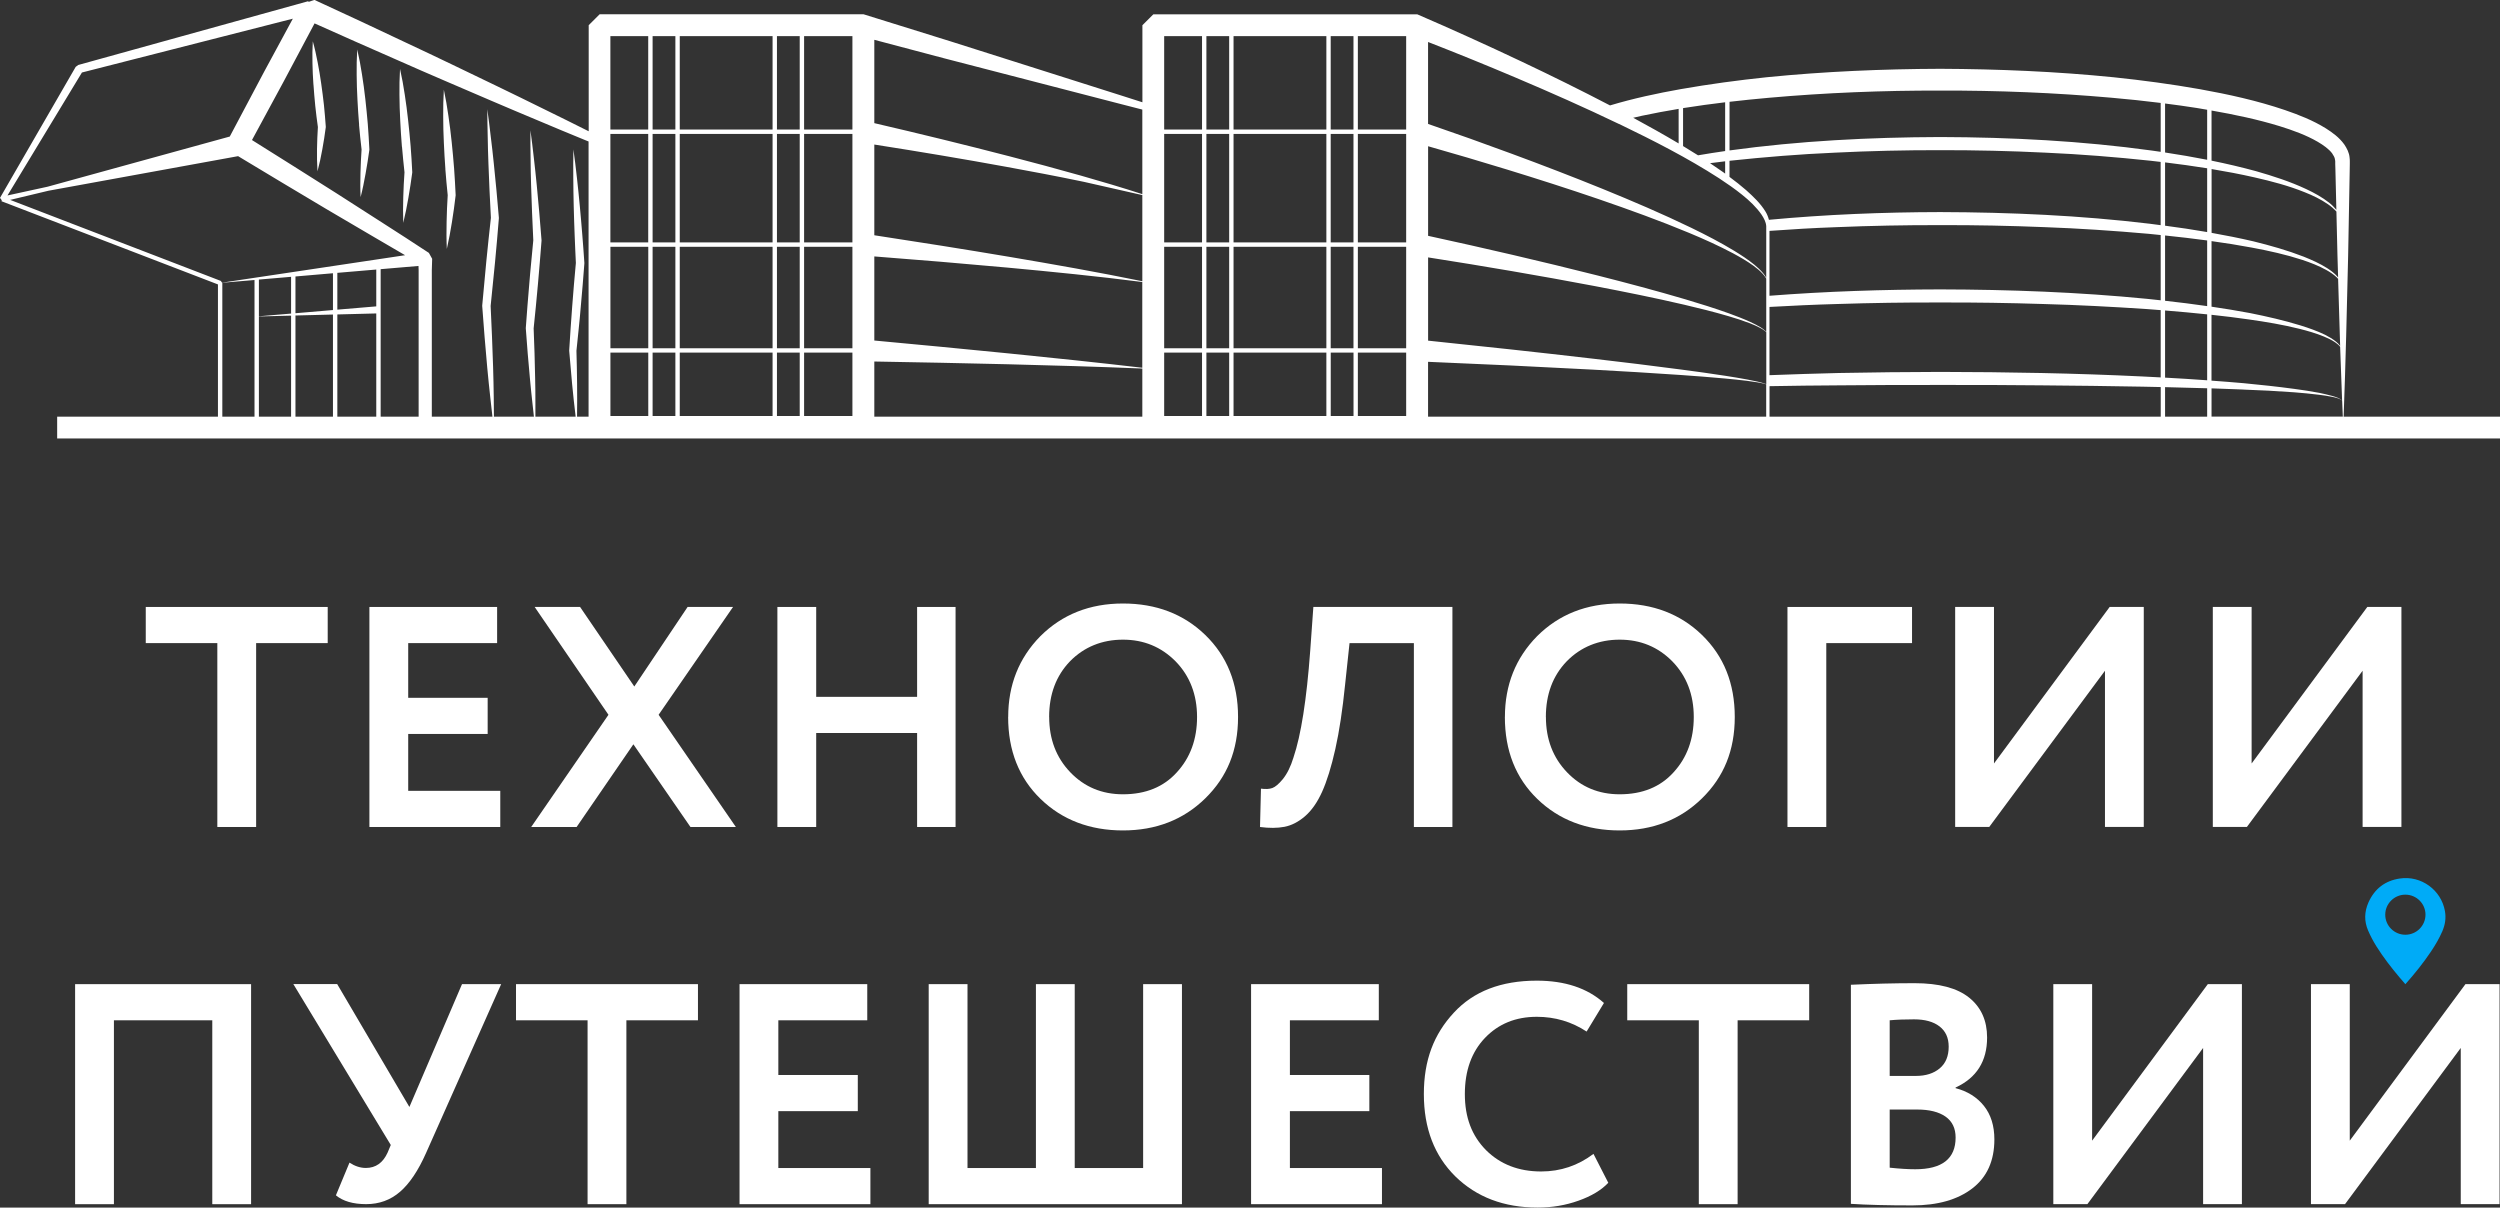 <?xml version="1.0" encoding="UTF-8"?> <svg xmlns="http://www.w3.org/2000/svg" width="236" height="114" viewBox="0 0 236 114" fill="none"><rect x="0" y="0" width="236" height="114" fill="#333333" stroke="none"/><g clip-path="url(#clip0_0_760)"><path d="M20.516 60.709H13.76V57.297H30.935V60.709H24.179V78.068H20.516V60.709Z" fill="white"></path><path d="M47.226 78.068H34.872V57.297H46.928V60.709H38.535V65.873H46.035V69.285H38.535V74.655H47.226V78.068Z" fill="white"></path><path d="M64.91 57.297H69.198L62.173 67.476L69.466 78.068H65.179L59.791 70.262L54.433 78.068H50.145L57.439 67.476L50.472 57.297H54.76L59.878 64.806L64.91 57.297Z" fill="white"></path><path d="M90.205 78.068H86.575V69.195H77.049V78.068H73.386V57.297H77.049V65.782H86.575V57.297H90.205V78.068Z" fill="white"></path><path d="M95.174 67.682C95.174 64.657 96.186 62.115 98.208 60.058C100.271 58.002 102.872 56.971 106.006 56.971C109.14 56.971 111.733 57.961 113.775 59.939C115.838 61.938 116.872 64.517 116.872 67.682C116.872 70.847 115.838 73.349 113.775 75.368C111.712 77.388 109.12 78.393 106.006 78.393C102.893 78.393 100.28 77.404 98.237 75.426C96.195 73.448 95.169 70.868 95.169 67.682H95.174ZM99.043 67.682C99.043 69.78 99.709 71.519 101.036 72.904C102.368 74.289 104.022 74.981 106.006 74.981C108.148 74.981 109.847 74.289 111.096 72.904C112.365 71.519 113.002 69.78 113.002 67.682C113.002 65.585 112.328 63.817 110.976 62.432C109.624 61.068 107.97 60.384 106.006 60.384C104.042 60.384 102.335 61.068 101.003 62.432C99.693 63.796 99.039 65.548 99.039 67.682H99.043Z" fill="white"></path><path d="M137.1 78.068H133.47V60.709H127.396L126.978 64.624C126.738 66.998 126.432 69.026 126.056 70.707C125.68 72.389 125.262 73.732 124.808 74.742C124.353 75.751 123.811 76.522 123.187 77.058C122.562 77.594 121.917 77.923 121.252 78.051C120.586 78.179 119.817 78.183 118.945 78.068L119.036 74.449C119.474 74.507 119.829 74.49 120.106 74.391C120.383 74.293 120.71 74.016 121.091 73.559C121.508 73.044 121.843 72.364 122.103 71.511C122.819 69.392 123.344 66.042 123.683 61.451L123.981 57.297H137.108V78.068H137.1Z" fill="white"></path><path d="M142.064 67.682C142.064 64.657 143.077 62.115 145.099 60.058C147.162 58.002 149.763 56.971 152.897 56.971C156.031 56.971 158.623 57.961 160.666 59.939C162.729 61.938 163.762 64.517 163.762 67.682C163.762 70.847 162.729 73.349 160.666 75.368C158.602 77.388 156.01 78.393 152.897 78.393C149.783 78.393 147.17 77.404 145.128 75.426C143.085 73.448 142.06 70.868 142.06 67.682H142.064ZM145.934 67.682C145.934 69.78 146.6 71.519 147.927 72.904C149.254 74.289 150.912 74.981 152.897 74.981C155.038 74.981 156.738 74.289 157.986 72.904C159.256 71.519 159.892 69.78 159.892 67.682C159.892 65.585 159.218 63.817 157.866 62.432C156.519 61.068 154.861 60.384 152.897 60.384C150.933 60.384 149.225 61.068 147.894 62.432C146.583 63.796 145.93 65.548 145.93 67.682H145.934Z" fill="white"></path><path d="M172.401 78.068H168.737V57.297H180.496V60.709H172.401V78.068Z" fill="white"></path><path d="M198.709 63.318L187.785 78.063H184.568V57.293H188.232V72.071L199.155 57.293H202.372V78.063H198.709V63.318Z" fill="white"></path><path d="M223.03 63.318L212.107 78.063H208.89V57.293H212.553V72.071L223.477 57.293H226.694V78.063H223.03V63.318Z" fill="white"></path><path d="M23.703 113.675H20.04V96.316H10.754V113.675H7.09V92.904H23.703V113.675Z" fill="white"></path><path d="M43.617 92.904H47.309L40.222 108.837C39.486 110.498 38.668 111.722 37.767 112.501C36.865 113.284 35.798 113.671 34.566 113.671C33.334 113.671 32.383 113.395 31.709 112.839L32.991 109.752C33.508 110.09 34.025 110.255 34.537 110.255C35.472 110.255 36.154 109.768 36.592 108.8L36.89 108.087L27.69 92.896H31.829L38.647 104.497L43.617 92.896V92.904Z" fill="white"></path><path d="M55.467 96.316H48.711V92.903H65.887V96.316H59.131V113.674H55.467V96.316Z" fill="white"></path><path d="M82.166 113.674H69.812V92.903H81.869V96.316H73.475V101.479H80.976V104.892H73.475V110.262H82.166V113.674Z" fill="white"></path><path d="M111.576 113.674H87.669V92.903H91.332V110.262H97.791V92.903H101.454V110.262H107.912V92.903H111.576V113.674Z" fill="white"></path><path d="M130.457 113.674H118.102V92.903H130.159V96.316H121.766V101.479H129.266V104.892H121.766V110.262H130.457V113.674Z" fill="white"></path><path d="M150.425 108.926L151.823 111.655C151.169 112.347 150.231 112.912 149.011 113.344C147.791 113.781 146.505 113.995 145.158 113.995C141.982 113.995 139.394 113.015 137.389 111.057C135.404 109.1 134.412 106.507 134.412 103.285C134.412 100.062 135.354 97.638 137.24 95.599C139.104 93.579 141.713 92.574 145.071 92.574C147.729 92.574 149.842 93.278 151.413 94.68L149.776 97.379C148.366 96.452 146.799 95.986 145.071 95.986C143.086 95.986 141.457 96.649 140.188 97.972C138.918 99.299 138.282 101.067 138.282 103.285C138.282 105.502 138.947 107.22 140.275 108.568C141.622 109.911 143.359 110.587 145.484 110.587C147.312 110.587 148.957 110.035 150.425 108.926Z" fill="white"></path><path d="M160.368 96.316H153.612V92.903H170.787V96.316H164.031V113.674H160.368V96.316Z" fill="white"></path><path d="M174.724 113.642V92.962C176.865 92.863 178.871 92.813 180.735 92.813C183.038 92.813 184.754 93.267 185.887 94.177C187.02 95.088 187.582 96.345 187.582 97.944C187.582 100.178 186.59 101.752 184.605 102.663V102.721C185.738 103.017 186.631 103.578 187.285 104.398C187.938 105.218 188.269 106.273 188.269 107.559C188.269 109.578 187.574 111.12 186.185 112.187C184.796 113.254 182.91 113.79 180.529 113.79C178.147 113.79 176.212 113.741 174.724 113.642ZM180.678 96.226C179.805 96.226 179.04 96.255 178.387 96.316V101.567H180.86C181.794 101.567 182.542 101.328 183.109 100.854C183.675 100.38 183.956 99.696 183.956 98.806C183.956 97.973 183.667 97.338 183.092 96.893C182.518 96.448 181.711 96.226 180.682 96.226H180.678ZM180.975 104.74H178.387V110.229C179.321 110.328 180.124 110.378 180.798 110.378C183.336 110.378 184.61 109.381 184.61 107.382C184.61 106.512 184.291 105.853 183.659 105.408C183.022 104.963 182.129 104.74 180.979 104.74H180.975Z" fill="white"></path><path d="M207.973 98.926L197.049 113.671H193.833V92.9H197.496V107.679L208.42 92.9H211.636V113.671H207.973V98.926Z" fill="white"></path><path d="M232.295 98.925L221.371 113.671H218.155V92.9H221.818V107.678L232.741 92.9H235.958V113.671H232.295V98.925Z" fill="white"></path><path d="M227.065 92.904C226.874 92.685 226.693 92.475 226.511 92.261C225.725 91.329 224.985 90.369 224.336 89.339C224.038 88.861 223.773 88.362 223.55 87.843C223.166 86.953 223.195 86.067 223.579 85.197C224.15 83.911 225.146 83.137 226.544 82.931C228.557 82.63 230.451 84.014 230.802 86.005C230.922 86.673 230.819 87.299 230.554 87.917C230.261 88.593 229.889 89.224 229.479 89.834C228.764 90.901 227.958 91.902 227.106 92.863C227.094 92.875 227.085 92.887 227.065 92.908V92.904ZM228.967 86.347C228.967 85.304 228.119 84.46 227.069 84.455C226.023 84.455 225.171 85.3 225.167 86.343C225.167 87.39 226.014 88.239 227.069 88.239C228.115 88.239 228.962 87.39 228.967 86.347Z" fill="#00ABF7"></path><path d="M29.591 7.974C29.629 8.65 29.703 9.326 29.761 9.998C29.84 10.662 29.906 11.329 30.009 11.993C29.964 12.677 29.939 13.361 29.926 14.049C29.914 14.754 29.926 15.463 29.972 16.172C30.158 15.483 30.303 14.791 30.427 14.098C30.555 13.406 30.662 12.71 30.753 12.013V11.939C30.716 11.263 30.637 10.587 30.58 9.916C30.497 9.244 30.427 8.568 30.323 7.9C30.232 7.229 30.117 6.561 29.988 5.893C29.86 5.226 29.715 4.558 29.529 3.899C29.488 4.583 29.48 5.267 29.496 5.947C29.509 6.627 29.538 7.307 29.587 7.983L29.591 7.974Z" fill="white"></path><path d="M33.893 11.778C33.967 12.557 34.033 13.335 34.133 14.114C34.083 14.852 34.046 15.59 34.029 16.332C34.008 17.086 34.004 17.844 34.042 18.607C34.232 17.869 34.381 17.123 34.513 16.381C34.649 15.635 34.765 14.889 34.868 14.143V14.077C34.835 13.29 34.773 12.503 34.72 11.716C34.645 10.929 34.583 10.146 34.488 9.359C34.401 8.576 34.294 7.793 34.17 7.01C34.05 6.226 33.905 5.448 33.723 4.673C33.674 5.468 33.657 6.259 33.669 7.051C33.678 7.842 33.698 8.633 33.744 9.42C33.777 10.208 33.843 10.995 33.901 11.782L33.893 11.778Z" fill="white"></path><path d="M37.948 13.851C38.022 14.654 38.089 15.462 38.184 16.266C38.126 17.049 38.093 17.836 38.068 18.623C38.043 19.427 38.039 20.23 38.068 21.038C38.262 20.255 38.415 19.464 38.552 18.673C38.688 17.881 38.812 17.09 38.916 16.295V16.229C38.882 15.413 38.82 14.601 38.763 13.789C38.688 12.977 38.626 12.165 38.527 11.353C38.44 10.541 38.333 9.734 38.209 8.926C38.089 8.118 37.944 7.311 37.762 6.507C37.712 7.327 37.7 8.147 37.708 8.963C37.716 9.779 37.737 10.595 37.783 11.411C37.816 12.227 37.882 13.039 37.94 13.851H37.948Z" fill="white"></path><path d="M42.041 15.962C42.111 16.782 42.169 17.606 42.264 18.426C42.21 19.259 42.177 20.095 42.16 20.936C42.14 21.789 42.14 22.642 42.181 23.499C42.371 22.663 42.528 21.822 42.661 20.981C42.797 20.141 42.913 19.296 43.012 18.451V18.389C42.983 17.557 42.917 16.728 42.867 15.9C42.793 15.072 42.735 14.243 42.64 13.415C42.557 12.586 42.45 11.762 42.33 10.938C42.214 10.114 42.074 9.29 41.9 8.469C41.846 9.306 41.834 10.143 41.838 10.975C41.838 11.807 41.859 12.64 41.9 13.473C41.929 14.305 41.991 15.133 42.045 15.962H42.041Z" fill="white"></path><path d="M221.239 39.332C221.43 34.259 221.545 29.186 221.665 24.116L221.814 15.994L221.822 15.487V15.231C221.831 15.157 221.814 15.005 221.802 14.893C221.765 14.403 221.537 13.991 221.301 13.636C220.801 12.948 220.181 12.515 219.565 12.12C218.32 11.349 217.01 10.842 215.695 10.389C213.057 9.495 210.365 8.905 207.665 8.419C204.961 7.941 202.249 7.578 199.529 7.294C194.083 6.746 188.621 6.519 183.16 6.494C177.698 6.515 172.232 6.746 166.791 7.29C164.07 7.574 161.354 7.941 158.654 8.415C156.413 8.815 154.184 9.293 151.985 9.952C149.239 8.518 146.461 7.15 143.662 5.823C140.395 4.277 137.116 2.785 133.788 1.351H133.784C133.784 1.351 133.78 1.351 133.776 1.351H108.877L107.843 2.381V9.655C107.231 9.457 106.615 9.264 106.003 9.066L97.846 6.478L89.688 3.89L81.518 1.347H56.607L55.573 2.377V12.392C54.163 11.679 52.741 10.982 51.323 10.286C49.888 9.585 48.458 8.868 47.015 8.18C44.133 6.795 41.264 5.398 38.365 4.046C35.475 2.682 32.589 1.318 29.682 -0.009L29.124 0.181L29.108 0.111L7.38 6.136L7.145 6.313L0 18.681L0.17 18.907L0.136 18.994L20.574 26.849V39.332H5.396V41.392H236V39.332H221.239ZM39.506 25.106C39.506 25.237 39.515 25.373 39.519 25.505V39.332H35.934V25.41L39.506 25.106ZM35.52 39.332H31.845V29.684L35.52 29.589V39.332ZM31.431 39.332H27.892V29.783L31.431 29.692V39.332ZM27.479 39.332H24.44V29.874L27.479 29.796V39.332ZM35.52 28.922L31.845 29.231V25.757L35.52 25.444V28.922ZM31.431 29.268L27.892 29.569V26.099L31.431 25.794V29.268ZM27.479 29.602L24.44 29.857V26.391L27.479 26.132V29.602ZM109.898 33.286H113.471V39.27H109.898V33.286ZM167.043 39.332V36.455C169.234 36.418 171.421 36.385 173.613 36.377C176.792 36.348 179.976 36.332 183.16 36.34C186.343 36.328 189.523 36.348 192.706 36.377C195.89 36.394 199.07 36.451 202.249 36.501C202.824 36.513 203.399 36.525 203.973 36.538V39.332H167.047H167.043ZM167.043 28.975C169.168 28.856 171.289 28.757 173.418 28.699C176.664 28.596 179.91 28.543 183.16 28.555C186.409 28.543 189.655 28.596 192.901 28.699C196.146 28.786 199.388 28.959 202.629 29.173C203.076 29.206 203.523 29.243 203.969 29.276V35.627C203.407 35.598 202.844 35.565 202.278 35.54C195.907 35.231 189.531 35.12 183.155 35.108C179.968 35.12 176.78 35.145 173.592 35.211C171.409 35.268 169.222 35.33 167.039 35.417V28.984L167.043 28.975ZM166.733 36.266C166.733 36.266 166.704 36.253 166.696 36.249C166.617 36.216 166.53 36.187 166.447 36.163C166.282 36.113 166.113 36.072 165.943 36.031C165.604 35.953 165.261 35.882 164.922 35.821C164.235 35.693 163.549 35.582 162.863 35.474C161.486 35.26 160.109 35.071 158.728 34.889C155.97 34.522 153.208 34.189 150.446 33.867C145.241 33.261 140.031 32.697 134.813 32.157V24.298C140.073 25.122 145.328 26.016 150.562 27.009C153.382 27.549 156.194 28.114 158.989 28.765C160.386 29.091 161.775 29.437 163.152 29.841C163.838 30.043 164.521 30.261 165.191 30.517C165.521 30.648 165.852 30.789 166.166 30.958C166.323 31.044 166.476 31.135 166.613 31.246C166.654 31.279 166.695 31.32 166.737 31.361V36.27L166.733 36.266ZM125.209 23.296V32.874H116.447V23.296H125.209ZM127.768 32.874H125.618V23.296H127.768V32.874ZM128.182 32.874V23.296H132.742V32.874H128.182ZM125.209 22.884H116.447V12.643H125.209V22.884ZM116.034 23.296V32.874H113.884V23.296H116.034ZM116.034 33.286V39.27H113.884V33.286H116.034ZM116.447 33.286H125.209V39.27H116.447V33.286ZM125.622 33.286H127.772V39.27H125.622V33.286ZM128.182 33.286H132.742V39.27H128.182V33.286ZM128.182 22.884V12.643H132.742V22.884H128.182ZM127.768 22.884H125.618V12.643H127.768V22.884ZM116.034 12.643V22.884H113.884V12.643H116.034ZM134.809 39.332V34.156C139.99 34.37 145.175 34.613 150.355 34.893C153.13 35.046 155.904 35.207 158.674 35.4C160.059 35.499 161.445 35.602 162.825 35.73C163.516 35.796 164.206 35.862 164.897 35.948C165.24 35.99 165.583 36.039 165.926 36.097C166.096 36.126 166.27 36.159 166.435 36.196C166.518 36.216 166.605 36.237 166.683 36.266C166.696 36.27 166.712 36.278 166.729 36.282V39.332H134.805H134.809ZM203.969 28.349C203.547 28.304 203.13 28.254 202.708 28.213C196.208 27.574 189.68 27.335 183.155 27.319C177.78 27.331 172.401 27.504 167.039 27.92V21.796C169.127 21.644 171.215 21.52 173.307 21.446C176.586 21.31 179.873 21.244 183.155 21.252C186.438 21.24 189.725 21.31 193.004 21.442C196.287 21.561 199.562 21.784 202.832 22.072C203.212 22.11 203.589 22.151 203.969 22.188V28.349ZM166.733 31.32C166.7 31.283 166.667 31.25 166.629 31.217C166.497 31.094 166.344 30.991 166.195 30.896C165.889 30.706 165.563 30.546 165.236 30.393C164.579 30.092 163.905 29.837 163.231 29.589C161.875 29.103 160.498 28.67 159.121 28.262C156.359 27.446 153.576 26.709 150.785 26C145.481 24.66 140.16 23.428 134.813 22.262V13.805C137.29 14.51 139.767 15.235 142.231 15.994C145.142 16.888 148.04 17.815 150.918 18.8C153.795 19.789 156.661 20.824 159.464 21.99C160.866 22.575 162.255 23.198 163.595 23.91C164.26 24.269 164.922 24.648 165.534 25.093C165.84 25.316 166.133 25.559 166.39 25.835C166.518 25.975 166.638 26.128 166.733 26.297V31.32ZM127.768 12.231H125.618V3.412H127.768V12.231ZM125.209 12.231H116.447V3.412H125.209V12.231ZM116.034 12.231H113.884V3.412H116.034V12.231ZM113.471 12.643V22.884H109.898V12.643H113.471ZM113.471 23.296V32.874H109.898V23.296H113.471ZM82.535 39.332V34.127C86.732 34.201 90.933 34.283 95.133 34.386C99.367 34.494 103.601 34.613 107.835 34.79V39.332H82.535ZM72.931 23.296V32.874H64.169V23.296H72.931ZM75.907 23.296H80.468V32.874H75.907V23.296ZM75.494 32.874H73.344V23.296H75.494V32.874ZM72.931 22.884H64.169V12.643H72.931V22.884ZM63.756 23.296V32.874H61.606V23.296H63.756ZM63.756 33.286V39.27H61.606V33.286H63.756ZM64.169 33.286H72.931V39.27H64.169V33.286ZM73.344 33.286H75.494V39.27H73.344V33.286ZM75.907 33.286H80.468V39.27H75.907V33.286ZM107.831 34.716C103.626 34.222 99.409 33.785 95.195 33.36C90.978 32.94 86.757 32.536 82.535 32.145V24.207C86.728 24.529 90.924 24.879 95.113 25.262C99.359 25.658 103.601 26.078 107.831 26.622V34.72V34.716ZM95.249 24.24C91.015 23.527 86.782 22.855 82.535 22.208V13.645C86.719 14.3 90.904 15 95.076 15.763C97.366 16.183 99.653 16.612 101.931 17.086C102.063 17.115 102.195 17.139 102.328 17.168L107.835 18.417V26.548C103.659 25.691 99.454 24.953 95.249 24.24ZM80.468 22.884H75.907V12.643H80.468V22.884ZM75.494 22.884H73.344V12.643H75.494V22.884ZM63.756 12.643V22.884H61.606V12.643H63.756ZM57.624 23.296H61.197V32.874H57.624V23.296ZM57.624 33.286H61.197V39.27H57.624V33.286ZM89.2 5.522L97.49 7.669L105.78 9.816C106.466 9.993 107.149 10.166 107.835 10.344V18.326C105.921 17.704 103.99 17.135 102.055 16.583C99.81 15.944 97.556 15.347 95.299 14.757C91.061 13.657 86.811 12.618 82.535 11.625V3.758L89.2 5.522ZM75.494 12.231H73.344V3.412H75.494V12.231ZM72.931 12.231H64.169V3.412H72.931V12.231ZM63.756 12.231H61.606V3.412H63.756V12.231ZM61.192 12.643V22.884H57.62V12.643H61.192ZM208.769 10.434C210.948 10.817 213.111 11.271 215.195 11.909C216.456 12.301 217.704 12.754 218.792 13.385C219.325 13.698 219.838 14.061 220.148 14.469C220.284 14.675 220.408 14.873 220.421 15.062C220.425 15.12 220.446 15.136 220.446 15.231V15.487L220.462 15.994L220.553 19.806C220.346 19.558 220.119 19.328 219.867 19.13C219.201 18.611 218.461 18.203 217.7 17.848C216.179 17.135 214.579 16.62 212.97 16.159C211.581 15.779 210.179 15.454 208.769 15.165V10.434ZM208.769 15.957C210.13 16.183 211.482 16.439 212.821 16.744C214.434 17.11 216.038 17.531 217.568 18.149C218.333 18.45 219.081 18.812 219.755 19.278C220.049 19.476 220.317 19.711 220.557 19.971L220.656 24.112C220.677 24.805 220.698 25.501 220.718 26.194C220.698 26.169 220.681 26.14 220.661 26.119C220.384 25.806 220.049 25.551 219.701 25.324C218.998 24.875 218.238 24.537 217.465 24.228C215.918 23.626 214.318 23.177 212.714 22.781C211.407 22.476 210.092 22.217 208.774 21.982V15.952L208.769 15.957ZM208.769 22.761C210.047 22.938 211.316 23.136 212.582 23.375C214.19 23.675 215.794 24.03 217.349 24.537C218.122 24.797 218.887 25.089 219.598 25.485C219.954 25.683 220.297 25.905 220.586 26.185C220.632 26.231 220.673 26.28 220.718 26.325C220.78 28.431 220.842 30.541 220.909 32.647C220.797 32.495 220.656 32.363 220.516 32.248C220.193 31.988 219.834 31.782 219.47 31.596C218.73 31.238 217.952 30.966 217.175 30.723C215.608 30.241 214.012 29.878 212.412 29.556C211.201 29.326 209.989 29.132 208.769 28.951V22.752V22.761ZM208.769 29.717C209.952 29.845 211.134 29.985 212.309 30.158C213.913 30.385 215.513 30.653 217.084 31.044C217.87 31.242 218.647 31.469 219.391 31.774C219.763 31.926 220.127 32.099 220.458 32.33C220.619 32.441 220.785 32.577 220.909 32.734C220.962 34.428 221.029 36.121 221.095 37.819C221.057 37.766 221.004 37.725 220.95 37.688C220.863 37.634 220.772 37.593 220.681 37.551C220.495 37.473 220.305 37.416 220.111 37.362C219.726 37.255 219.333 37.168 218.945 37.086C218.159 36.933 217.369 36.818 216.58 36.711C214.996 36.496 213.408 36.328 211.821 36.175C210.804 36.084 209.782 36.006 208.765 35.932V29.721L208.769 29.717ZM211.788 36.777C213.375 36.834 214.967 36.913 216.551 37.032C217.345 37.094 218.134 37.168 218.92 37.267C219.313 37.317 219.705 37.37 220.094 37.449C220.288 37.49 220.483 37.531 220.669 37.593C220.764 37.626 220.855 37.659 220.942 37.704C221 37.737 221.057 37.774 221.099 37.828C221.12 38.326 221.14 38.829 221.161 39.328H208.769V36.661C209.774 36.694 210.779 36.727 211.788 36.773V36.777ZM204.383 9.771C205.379 9.898 206.375 10.034 207.364 10.191C207.694 10.245 208.025 10.302 208.356 10.36V15.083C207.037 14.823 205.71 14.597 204.383 14.395V9.771ZM204.383 15.33C205.71 15.491 207.037 15.676 208.356 15.886V21.907C207.037 21.677 205.71 21.479 204.383 21.306V15.33ZM204.383 22.229C205.71 22.365 207.033 22.522 208.356 22.699V28.897C207.033 28.707 205.71 28.538 204.383 28.394V22.229ZM204.383 29.309C205.71 29.416 207.033 29.536 208.356 29.676V35.899C207.033 35.804 205.706 35.718 204.383 35.648V29.309ZM208.356 36.653V39.332H204.383V36.546C205.706 36.575 207.033 36.612 208.356 36.653ZM163.268 9.61C164.5 9.466 165.736 9.342 166.977 9.231C172.352 8.753 177.756 8.538 183.16 8.551C188.564 8.534 193.967 8.753 199.342 9.227C200.889 9.363 202.431 9.523 203.969 9.717V14.333C203.692 14.292 203.415 14.25 203.138 14.213C196.514 13.298 189.833 12.96 183.16 12.936C176.515 12.96 169.863 13.294 163.268 14.201V9.606V9.61ZM163.297 15.174C166.592 14.823 169.9 14.555 173.212 14.411C176.523 14.246 179.839 14.172 183.155 14.176C186.471 14.172 189.787 14.246 193.099 14.411C196.411 14.559 199.719 14.823 203.014 15.174C203.332 15.211 203.647 15.248 203.965 15.285V21.256C203.622 21.211 203.274 21.162 202.931 21.12C196.366 20.333 189.758 20.041 183.155 20.02C177.76 20.032 172.36 20.247 166.985 20.75C166.919 20.486 166.815 20.23 166.683 20.008C166.191 19.192 165.509 18.557 164.831 17.947C164.326 17.506 163.801 17.098 163.264 16.698V15.178C163.264 15.178 163.284 15.178 163.293 15.178L163.297 15.174ZM162.854 16.389C162.797 16.348 162.739 16.303 162.681 16.262C162.267 15.969 161.85 15.684 161.428 15.404C161.903 15.342 162.379 15.281 162.854 15.227V16.393V16.389ZM158.951 10.195C160.245 9.989 161.548 9.812 162.854 9.655V14.259C161.999 14.378 161.147 14.518 160.295 14.662C159.828 14.366 159.357 14.073 158.881 13.789V10.207C158.906 10.207 158.931 10.199 158.955 10.195H158.951ZM158.463 10.282V13.541C157.054 12.701 155.619 11.901 154.176 11.118C154.449 11.056 154.722 10.986 154.995 10.929C156.144 10.686 157.302 10.471 158.463 10.278V10.282ZM152.836 11.699C156.07 13.261 159.282 14.893 162.284 16.83C163.032 17.321 163.764 17.828 164.455 18.384C165.145 18.936 165.794 19.55 166.282 20.251C166.509 20.593 166.7 20.939 166.733 21.343V26.227C166.65 26.07 166.551 25.922 166.439 25.79C166.191 25.497 165.91 25.233 165.612 24.99C165.017 24.504 164.376 24.084 163.723 23.684C162.412 22.888 161.052 22.184 159.679 21.516C156.925 20.181 154.11 18.982 151.282 17.828C148.449 16.678 145.597 15.582 142.727 14.522C140.102 13.55 137.468 12.61 134.809 11.699V3.964C137.551 5.031 140.284 6.144 142.992 7.29C146.304 8.691 149.595 10.15 152.832 11.704L152.836 11.699ZM132.742 12.231H128.182V3.412H132.742V12.231ZM113.471 3.412V12.231H109.898V3.412H113.471ZM80.468 12.231H75.907V3.412H80.468V12.231ZM61.192 3.412V12.231H57.62V3.412H61.192ZM29.695 2.208C32.32 3.391 34.954 4.549 37.592 5.707C40.511 7.005 43.455 8.25 46.39 9.515C47.854 10.15 49.334 10.76 50.806 11.382C52.278 12 53.75 12.623 55.234 13.224C55.342 13.27 55.449 13.311 55.561 13.356V39.332H54.474C54.503 37.255 54.474 35.182 54.416 33.113L54.627 31.065C54.701 30.377 54.763 29.688 54.821 29C54.949 27.624 55.061 26.247 55.164 24.866V24.809C55.11 23.915 55.032 23.02 54.966 22.13C54.9 21.236 54.813 20.346 54.734 19.451C54.647 18.561 54.565 17.667 54.461 16.777C54.366 15.886 54.255 14.996 54.13 14.106C54.11 15.005 54.11 15.903 54.118 16.797C54.118 17.696 54.143 18.59 54.159 19.484C54.188 20.379 54.205 21.277 54.246 22.171C54.288 23.057 54.312 23.939 54.362 24.825C54.238 26.194 54.114 27.562 54.015 28.934C53.961 29.622 53.907 30.311 53.866 31.003L53.733 33.072V33.117C53.899 35.19 54.089 37.263 54.341 39.332H50.542C50.542 38.911 50.542 38.491 50.542 38.071C50.542 37.279 50.538 36.488 50.517 35.701C50.488 34.131 50.442 32.565 50.376 30.999C50.525 29.627 50.649 28.25 50.777 26.873C50.843 26.181 50.893 25.489 50.955 24.801L51.12 22.728V22.67C50.988 20.939 50.839 19.208 50.67 17.481C50.583 16.616 50.496 15.755 50.393 14.889C50.289 14.028 50.198 13.162 50.074 12.301C50.062 13.171 50.074 14.04 50.087 14.91C50.087 15.779 50.116 16.649 50.136 17.514C50.186 19.237 50.261 20.96 50.343 22.682L50.149 24.73C50.087 25.423 50.012 26.111 49.963 26.803C49.851 28.188 49.727 29.569 49.636 30.953V31.007C49.748 32.581 49.876 34.156 50.025 35.73C50.095 36.517 50.178 37.304 50.265 38.087C50.31 38.504 50.355 38.916 50.401 39.332H46.626C46.626 38.734 46.614 38.137 46.61 37.543C46.605 36.575 46.572 35.61 46.548 34.642C46.49 32.721 46.407 30.801 46.316 28.885C46.457 27.512 46.601 26.136 46.73 24.764C46.853 23.379 46.99 21.994 47.093 20.609V20.547C46.953 18.837 46.791 17.131 46.614 15.425C46.527 14.572 46.432 13.719 46.324 12.866C46.221 12.013 46.126 11.159 46.002 10.31C46.002 11.172 46.018 12.029 46.039 12.886C46.051 13.743 46.076 14.601 46.109 15.458C46.171 17.16 46.246 18.862 46.341 20.56C46.18 21.932 46.051 23.309 45.907 24.681C45.77 26.066 45.65 27.451 45.522 28.835V28.897C45.663 30.826 45.816 32.75 45.993 34.675C46.089 35.639 46.175 36.599 46.287 37.56C46.353 38.149 46.419 38.742 46.486 39.332H40.763V25.514C40.776 25.151 40.784 24.792 40.796 24.43L40.486 23.873C39.043 22.917 37.588 21.986 36.133 21.05L31.766 18.248C29.104 16.575 26.457 14.877 23.787 13.22L26.763 7.722L29.695 2.208ZM7.732 6.845L27.644 1.763L24.944 6.754L21.69 12.89L4.49 17.626L0.707 18.45L7.732 6.849V6.845ZM0.959 18.87L4.577 18.005L22.476 14.741C25.25 16.43 28.049 18.079 30.832 19.748L35.306 22.377C36.285 22.95 37.261 23.523 38.241 24.092L20.958 26.684L20.847 26.519L0.959 18.87ZM20.975 26.692L24.026 26.433V39.336H20.987V26.713L20.975 26.696V26.692Z" fill="white"></path></g><defs><clipPath id="clip0_0_760"><rect width="236" height="114" fill="white"></rect></clipPath></defs></svg> 